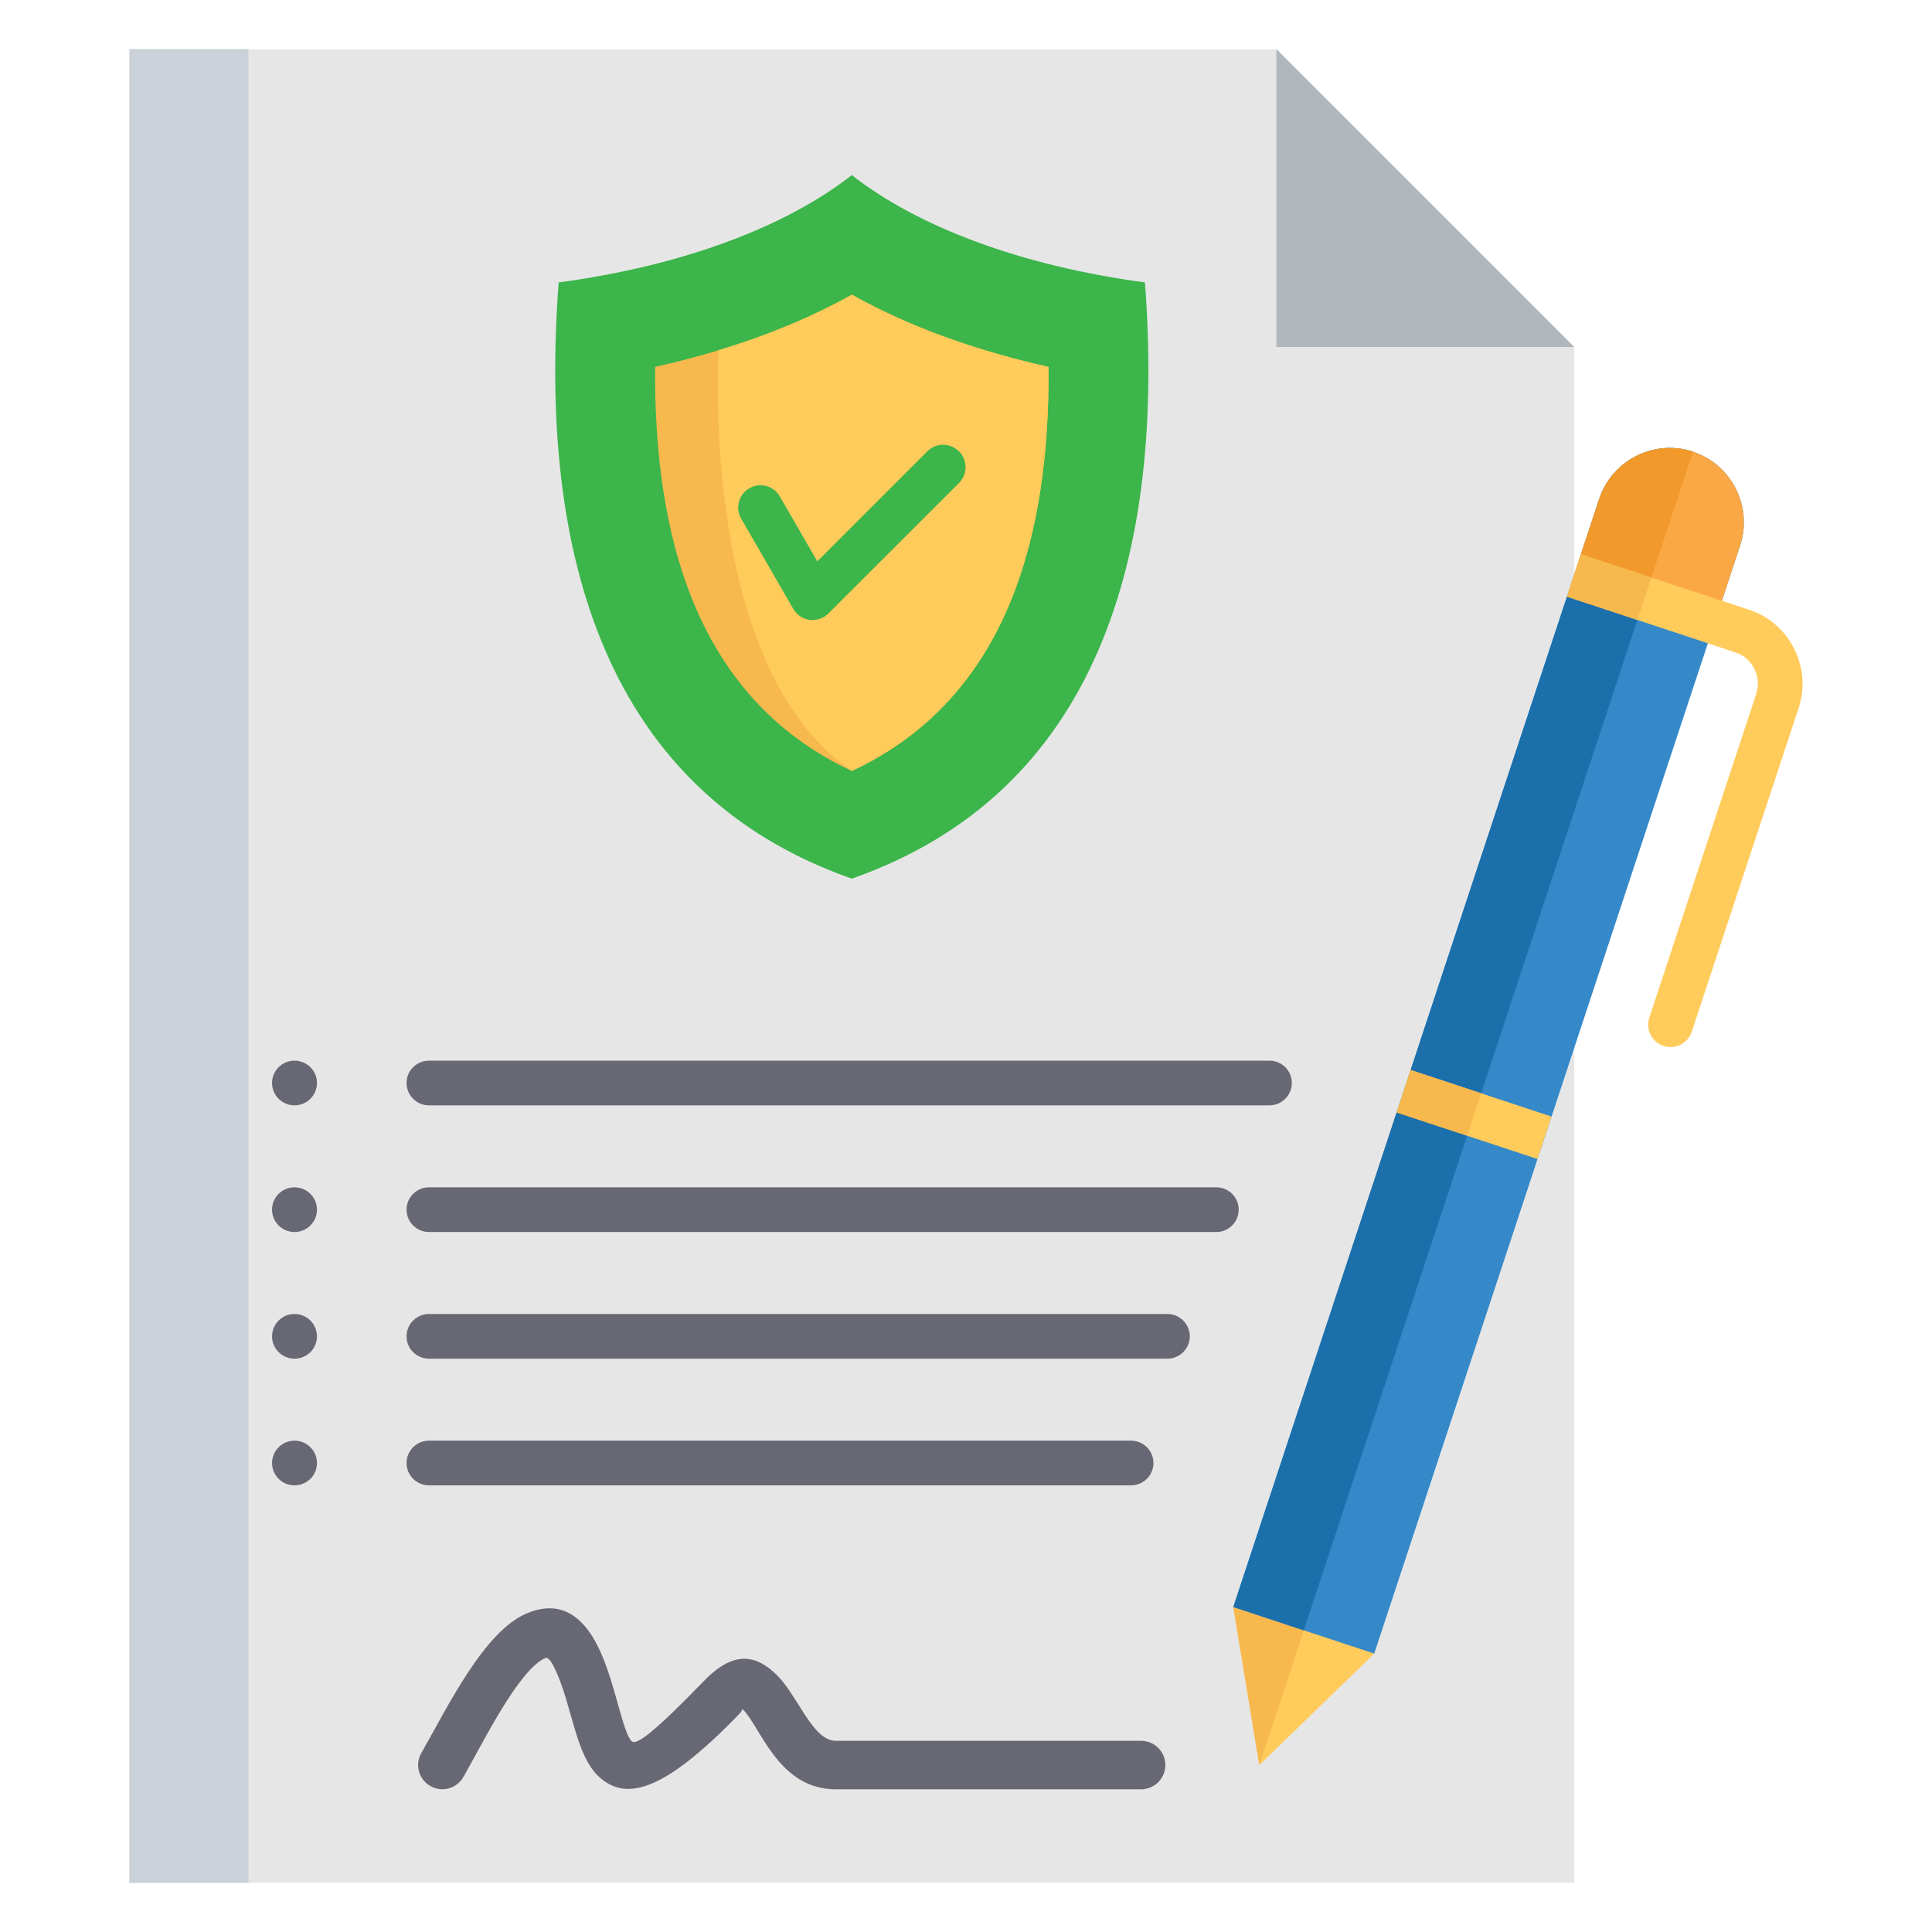 <svg width="81" height="81" viewBox="0 0 81 81" fill="none" xmlns="http://www.w3.org/2000/svg">
<path fill-rule="evenodd" clip-rule="evenodd" d="M5.426 78.939H65.999V14.548L53.513 2.062H5.426V78.939Z" fill="#E6E6E6"/>
<path fill-rule="evenodd" clip-rule="evenodd" d="M65.999 14.548L53.514 2.062V14.548H65.999Z" fill="#B0B7BD"/>
<path fill-rule="evenodd" clip-rule="evenodd" d="M35.712 36.838C25.401 33.224 22.562 23.267 23.422 11.84C28.573 11.153 32.94 9.519 35.712 7.34C38.485 9.519 42.852 11.153 48.003 11.84C48.862 23.267 46.023 33.224 35.712 36.838Z" fill="#3CB54B"/>
<path fill-rule="evenodd" clip-rule="evenodd" d="M35.713 32.322C42.339 29.23 44.013 22.29 43.96 15.381C41.112 14.747 38.238 13.768 35.713 12.355C33.188 13.768 30.314 14.747 27.466 15.381C27.413 22.29 29.087 29.23 35.713 32.322Z" fill="#F7B84E"/>
<path fill-rule="evenodd" clip-rule="evenodd" d="M35.713 32.322C42.339 29.23 44.013 22.29 43.96 15.381C41.112 14.747 38.237 13.768 35.713 12.355C33.972 13.33 32.068 14.096 30.119 14.685C29.924 20.288 30.774 28.974 35.713 32.322Z" fill="#FFCB5B"/>
<path d="M31.076 21.747C30.815 21.304 30.97 20.728 31.417 20.471C31.865 20.21 32.436 20.365 32.693 20.812L34.265 23.536L38.88 18.921C39.244 18.558 39.837 18.558 40.205 18.921C40.573 19.288 40.573 19.882 40.205 20.25L34.73 25.72C34.297 26.154 33.566 26.061 33.26 25.529L31.076 21.747H31.076Z" fill="#3CB54B"/>
<path d="M17.984 62.274C17.465 62.274 17.045 61.853 17.045 61.339C17.045 60.821 17.465 60.401 17.984 60.401H47.42C47.938 60.401 48.359 60.821 48.359 61.339C48.359 61.853 47.938 62.274 47.42 62.274H17.984ZM12.345 62.274C11.827 62.274 11.406 61.853 11.406 61.339C11.406 60.821 11.827 60.401 12.345 60.401H12.35C12.868 60.401 13.289 60.821 13.289 61.339C13.289 61.853 12.868 62.274 12.35 62.274H12.345ZM12.345 56.963C11.827 56.963 11.406 56.542 11.406 56.029C11.406 55.511 11.827 55.09 12.345 55.09H12.35C12.868 55.09 13.289 55.511 13.289 56.029C13.289 56.542 12.868 56.963 12.35 56.963H12.345ZM12.345 51.653C11.827 51.653 11.406 51.232 11.406 50.714C11.406 50.2 11.827 49.779 12.345 49.779H12.35C12.868 49.779 13.289 50.2 13.289 50.714C13.289 51.232 12.868 51.653 12.35 51.653H12.345ZM12.345 46.342C11.827 46.342 11.406 45.922 11.406 45.403C11.406 44.889 11.827 44.469 12.345 44.469H12.35C12.868 44.469 13.289 44.889 13.289 45.403C13.289 45.921 12.868 46.342 12.35 46.342H12.345ZM17.984 46.342C17.465 46.342 17.045 45.922 17.045 45.403C17.045 44.889 17.465 44.469 17.984 44.469H53.222C53.74 44.469 54.161 44.889 54.161 45.403C54.161 45.921 53.74 46.342 53.222 46.342H17.984ZM17.984 56.963C17.465 56.963 17.045 56.543 17.045 56.029C17.045 55.511 17.465 55.09 17.984 55.09H48.943C49.462 55.09 49.882 55.511 49.882 56.029C49.882 56.543 49.462 56.963 48.943 56.963H17.984ZM17.984 51.653C17.465 51.653 17.045 51.232 17.045 50.714C17.045 50.2 17.465 49.779 17.984 49.779H50.994C51.512 49.779 51.933 50.2 51.933 50.714C51.933 51.232 51.512 51.653 50.994 51.653H17.984Z" fill="#676873"/>
<path d="M19.427 74.503C19.148 74.99 18.528 75.159 18.041 74.879C17.553 74.6 17.385 73.98 17.664 73.498C18.767 71.567 20.291 68.395 22.084 67.642C23.316 67.124 24.441 67.492 25.251 69.432C25.53 70.1 25.725 70.796 25.902 71.433C26.11 72.173 26.288 72.811 26.483 73.001C26.677 73.188 27.404 72.652 29.516 70.472C30.761 69.188 31.691 69.374 32.55 70.207C33.445 71.075 34.065 72.984 35.035 72.984H47.84C48.402 72.984 48.858 73.44 48.858 73.998C48.858 74.56 48.402 75.017 47.84 75.017H35.035C32.626 75.017 31.89 72.39 31.137 71.659C31.124 71.646 31.12 71.73 30.969 71.885C27.771 75.185 26.19 75.535 25.07 74.45C24.166 73.573 23.993 71.677 23.378 70.22C23.138 69.648 22.979 69.467 22.873 69.511C21.757 69.981 20.259 73.046 19.427 74.503Z" fill="#676873"/>
<path fill-rule="evenodd" clip-rule="evenodd" d="M51.707 67.376L52.797 74.002L57.615 69.329L56.526 62.703L51.707 67.376Z" fill="#FFCB5B"/>
<path fill-rule="evenodd" clip-rule="evenodd" d="M51.707 67.376L52.797 74.002L56.526 62.703L51.707 67.376Z" fill="#F7B84E"/>
<path fill-rule="evenodd" clip-rule="evenodd" d="M51.707 67.374L57.615 69.327L72.958 22.866C73.494 21.24 72.604 19.473 70.978 18.937C69.353 18.401 67.585 19.292 67.049 20.917L51.707 67.374V67.374Z" fill="#3589C9"/>
<path fill-rule="evenodd" clip-rule="evenodd" d="M51.707 67.374L54.661 68.353L70.978 18.937C69.353 18.401 67.585 19.292 67.049 20.917L51.707 67.374Z" fill="#1B6FAB"/>
<path fill-rule="evenodd" clip-rule="evenodd" d="M72.028 25.687L72.958 22.866C73.494 21.24 72.603 19.473 70.978 18.937C69.352 18.401 67.585 19.292 67.049 20.917L66.004 24.075L72.028 25.687Z" fill="#FAA845"/>
<path fill-rule="evenodd" clip-rule="evenodd" d="M70.978 18.937C69.352 18.401 67.585 19.292 67.049 20.917L66.004 24.075L69.016 24.881L70.978 18.937Z" fill="#F2992C"/>
<path d="M65.693 25.014L66.278 23.238L73.338 25.568C74.189 25.847 74.844 26.449 75.22 27.198C75.597 27.942 75.69 28.828 75.411 29.678L70.928 43.254C70.765 43.745 70.233 44.011 69.742 43.852C69.254 43.688 68.984 43.161 69.148 42.669L73.63 29.094C73.75 28.731 73.71 28.354 73.551 28.04C73.391 27.721 73.112 27.464 72.749 27.349L65.693 25.015V25.014Z" fill="#FFCB5B"/>
<path d="M65.693 25.014L66.278 23.238L69.237 24.213L68.648 25.993L65.693 25.014Z" fill="#F7B84E"/>
<path d="M59.139 44.859L65.048 46.813L64.463 48.593L58.555 46.64L59.139 44.859Z" fill="#FFCB5B"/>
<path d="M59.139 44.859L62.094 45.834L61.509 47.614L58.555 46.64L59.139 44.859Z" fill="#F7B84E"/>
<path d="M5.426 2.062H10.417V78.939H5.426V2.062Z" fill="#CAD1D8"/>
</svg>
